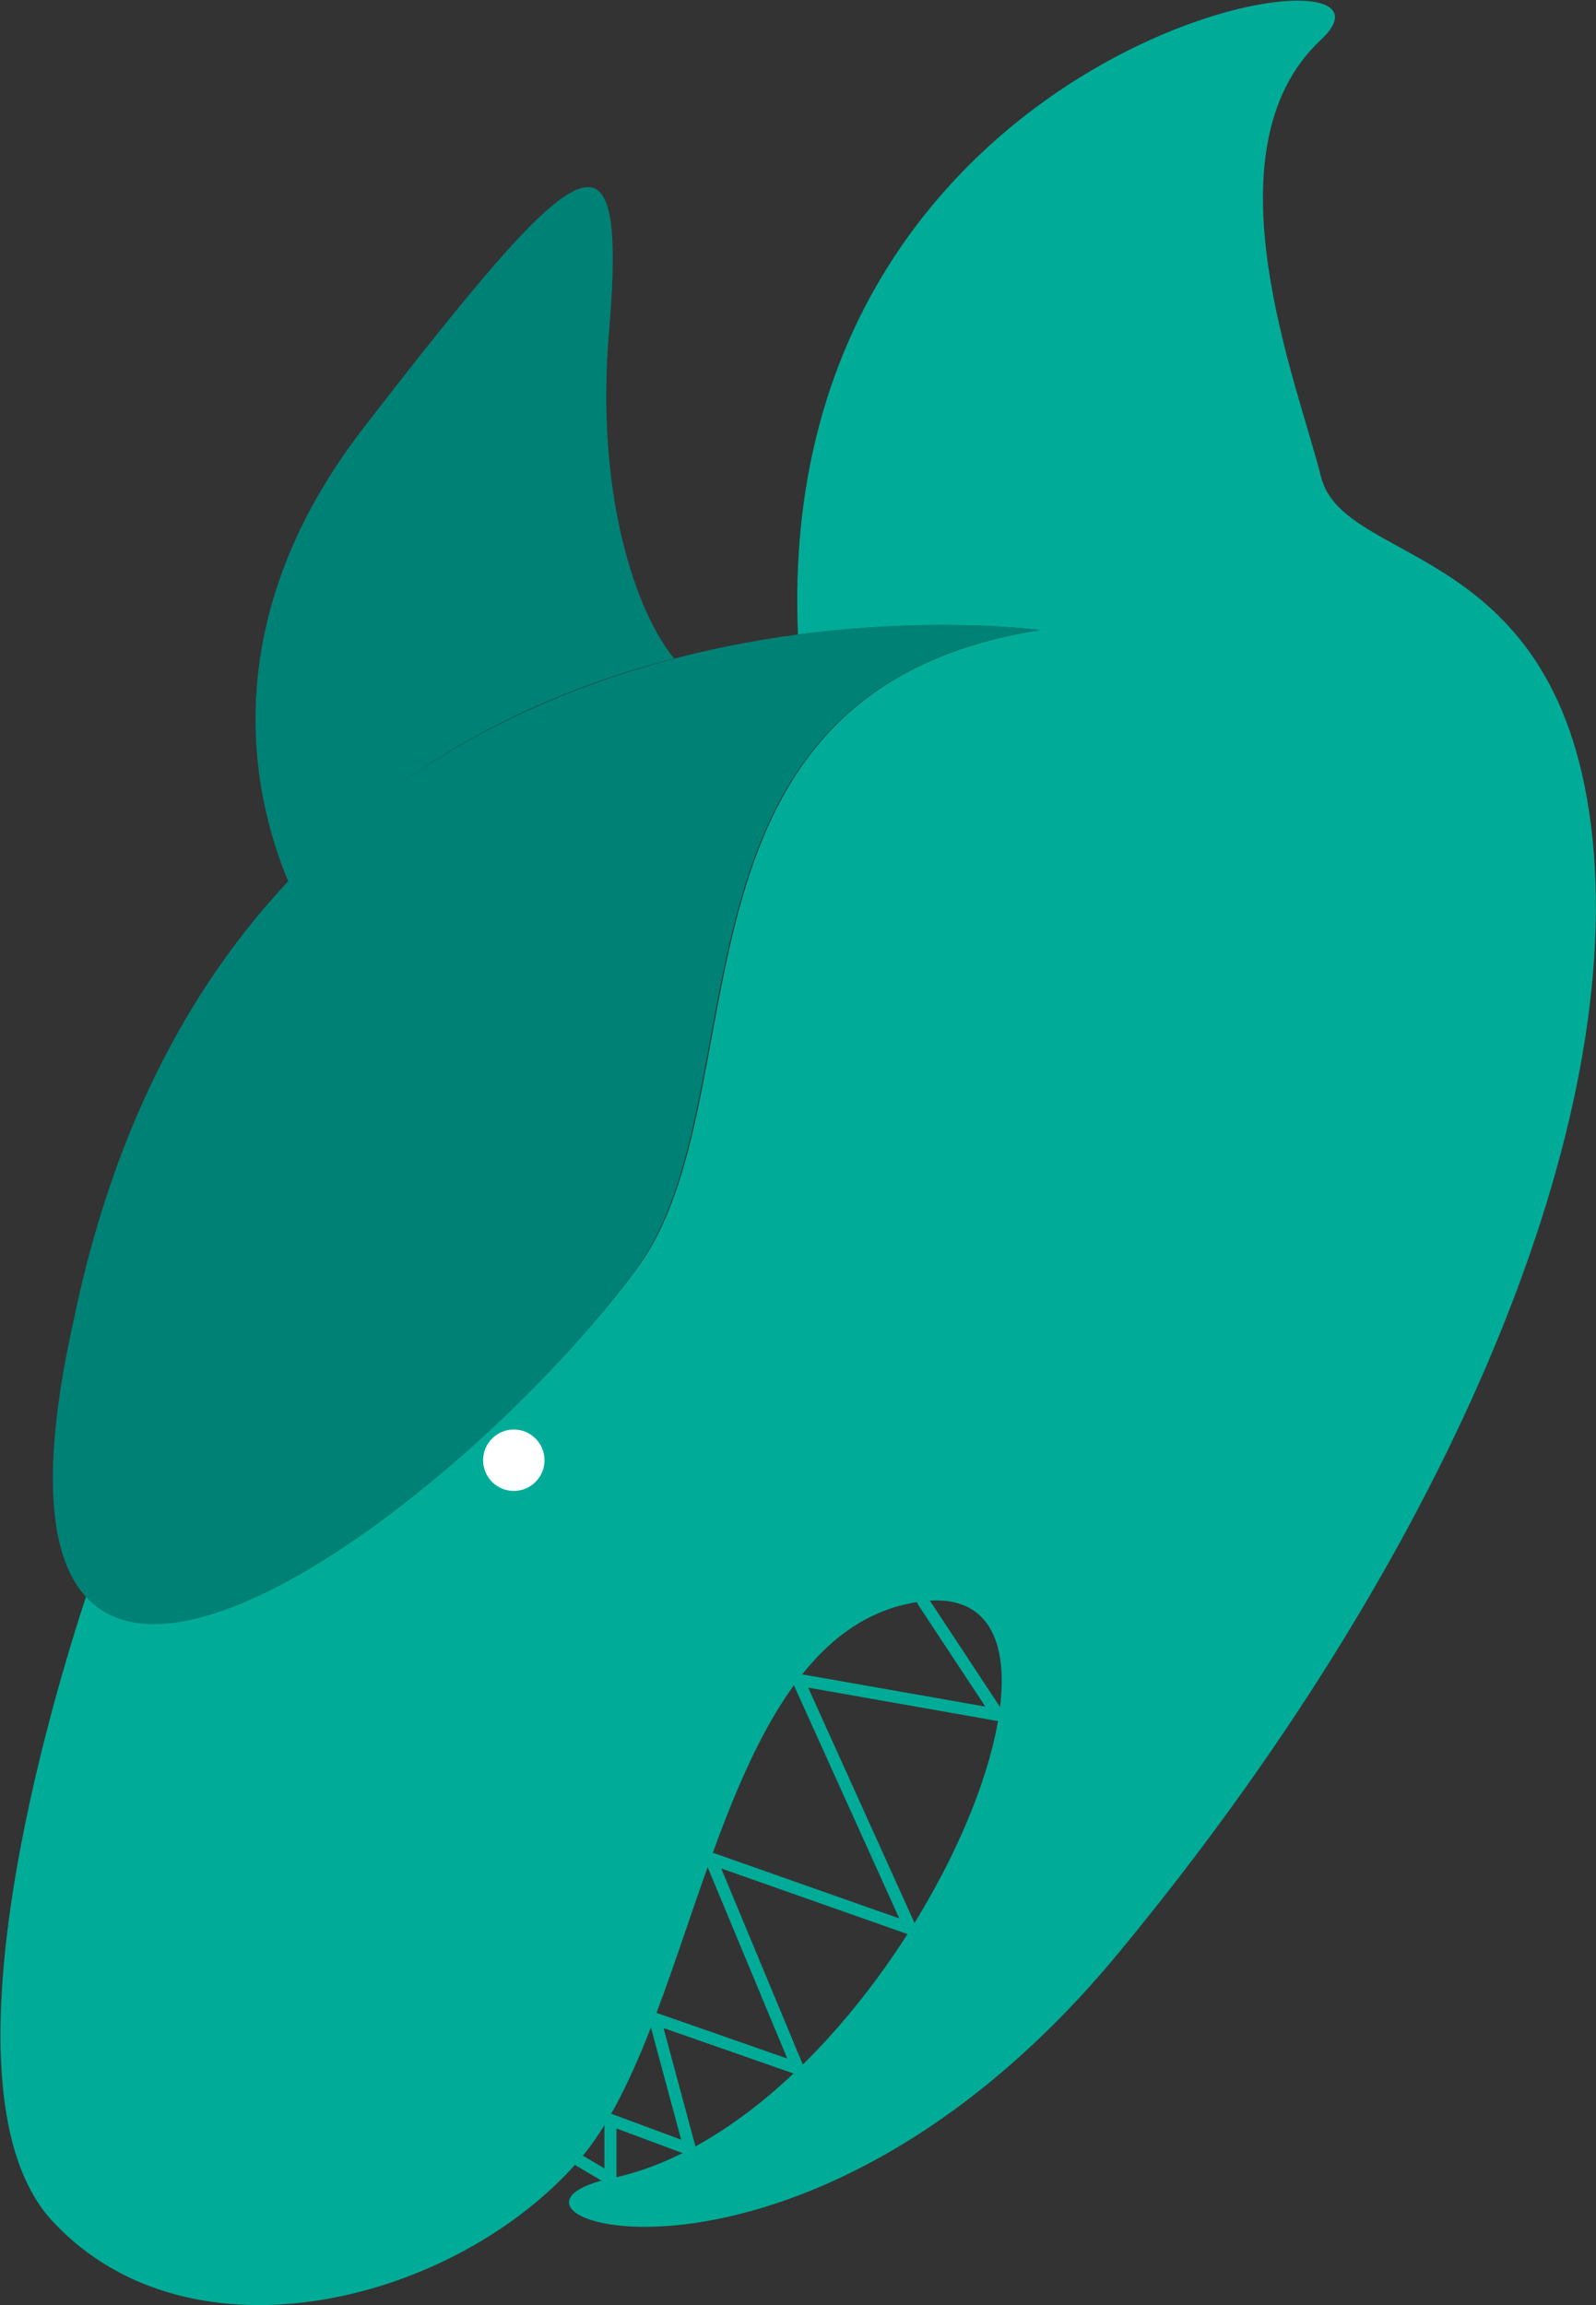 <?xml version="1.0" encoding="utf-8"?>
<!-- Generator: Adobe Illustrator 19.2.0, SVG Export Plug-In . SVG Version: 6.00 Build 0)  -->
<svg version="1.1" id="Layer_1" xmlns="http://www.w3.org/2000/svg" xmlns:xlink="http://www.w3.org/1999/xlink" x="0px" y="0px"
	 viewBox="0 0 140.4 202.7" style="enable-background:new 0 0 140.4 202.7;" xml:space="preserve">
<rect x="0" y="0" width="140.4" height="202.7" fill="#333333" stroke="none"/>
<style type="text/css">
	.st0{fill:#00AC98;}
	.st1{fill:#FFFFFF;}
	.st2{fill:#008176;}
	.st3{fill:none;stroke:#00AC98;stroke-width:1.058;stroke-linecap:round;stroke-linejoin:round;stroke-miterlimit:10;}
</style>
<g>
	<path class="st0" d="M140.1,73.8c-2.7-26.5-21.9-23.8-23.9-31.9s-10.4-28.7,0-38.4s-48.3-0.9-46,52.3l0,0
		c12.3-1.6,21.3-0.4,21.3-0.4c-34.5,5.4-24.2,41-35.5,56.2C43.8,128,16.5,150.2,7.6,140.3c-2.7,8.2-13.7,43.7-2.9,55.1
		c12.2,13,35.4,7,46.2-5.4c10.8-12.4,11.9-47,30.3-49.2c18.4-2.2-3,46-27.7,50.8c-13.9,3.2,16.9,14.1,45-20
		C126.6,137.6,142.8,100.3,140.1,73.8z"/>
	<circle class="st1" cx="45.2" cy="128.4" r="2.7"/>
	<path class="st2" d="M91.5,55.4c0,0-70.4-9.7-85,60.6c-11.4,50.8,33,17.8,49.4-4.3C67.2,96.4,56.9,60.8,91.5,55.4z"/>
	<polyline class="st3" points="51,190 53.7,191.6 53.7,186.4 60.7,189 57.6,177.5 70.2,181.9 62.5,163.4 80.1,169.6 70.2,147.7 
		87.8,150.8 81.2,140.8 	"/>
	<path class="st2" d="M59.3,57.9c-3.3-4-7-14.4-5.7-29c1.6-19.5-2.7-15.7-21.6,8.7c-13.1,16.9-9.9,32.2-6.6,40
		C35.5,66.6,48,60.8,59.3,57.9z"/>
</g>
</svg>
